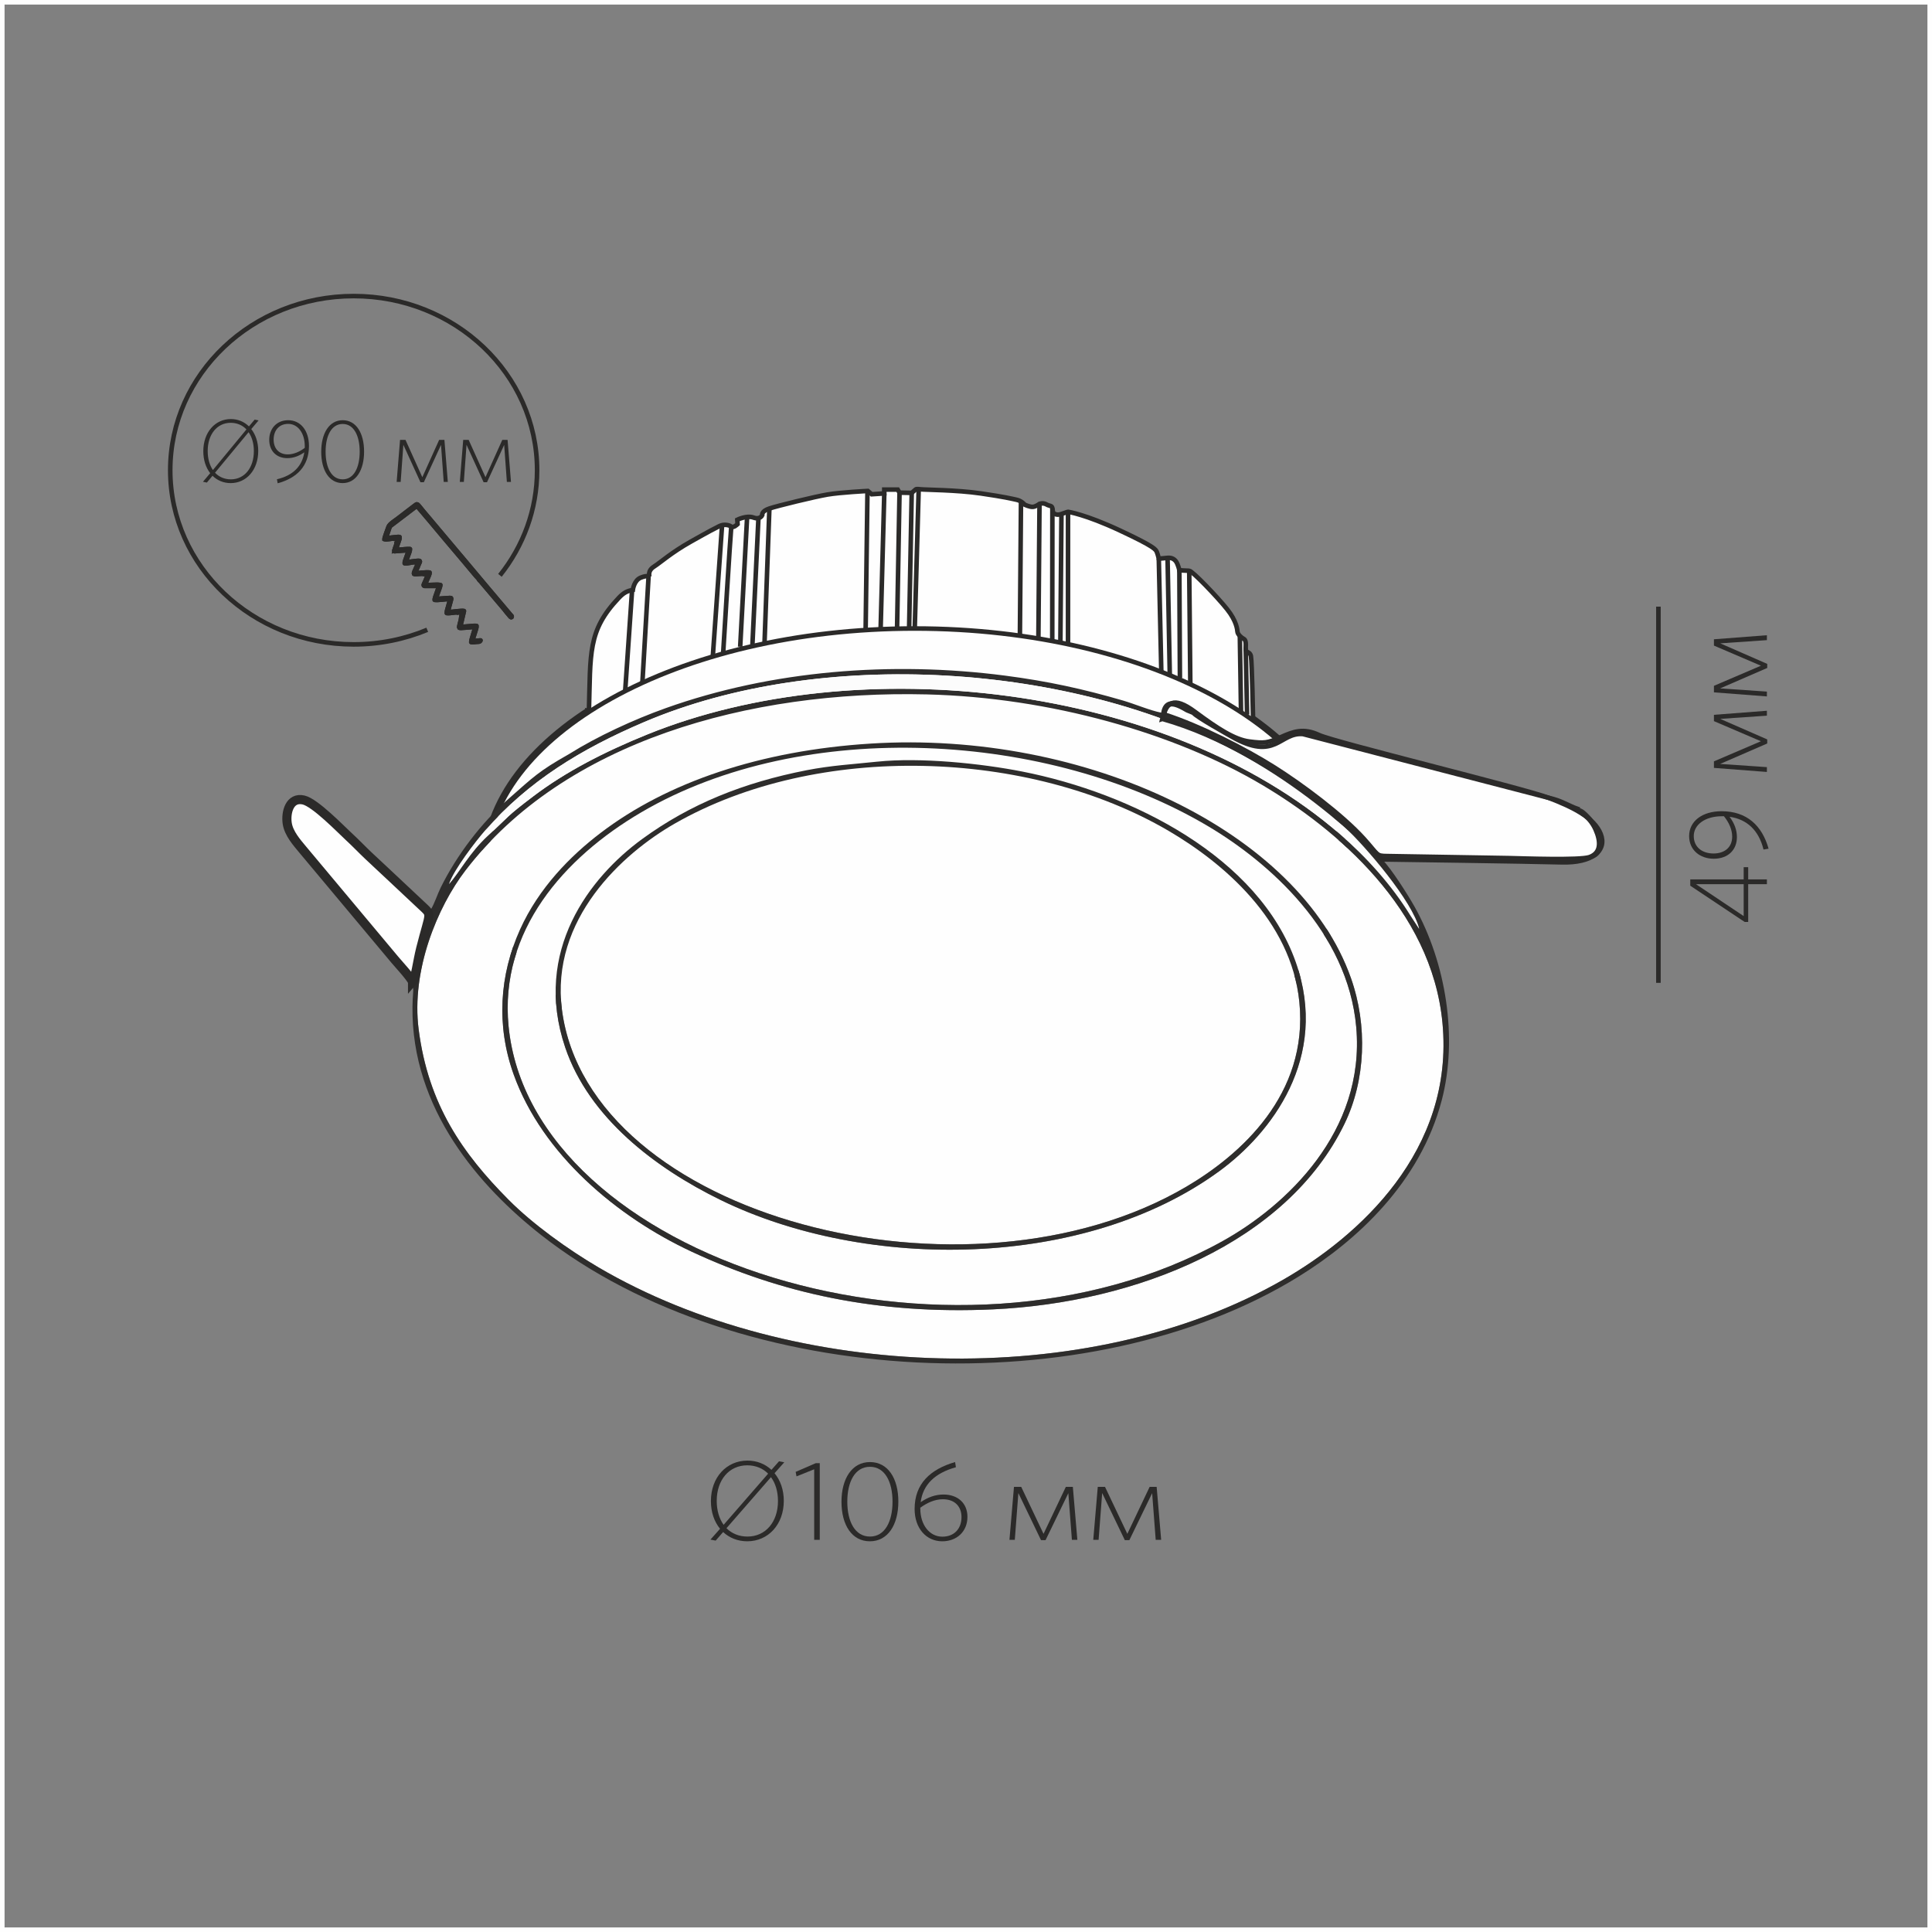 <?xml version="1.0" encoding="UTF-8"?>
<!DOCTYPE svg PUBLIC "-//W3C//DTD SVG 1.1//EN" "http://www.w3.org/Graphics/SVG/1.1/DTD/svg11.dtd">
<!-- Creator: CorelDRAW X6 -->
<svg xmlns="http://www.w3.org/2000/svg" xml:space="preserve" width="500px" height="500px" version="1.1" style="shape-rendering:geometricPrecision; text-rendering:geometricPrecision; image-rendering:optimizeQuality; fill-rule:evenodd; clip-rule:evenodd"
viewBox="0 0 500000 500000"
 xmlns:xlink="http://www.w3.org/1999/xlink">
 <rect x="0" y="0" width="500000" height="500000" fill="#808080" stroke="none"/>
 <defs>
  <style type="text/css">
   <![CDATA[
    .str1 {stroke:#2B2A29;stroke-width:1181.11}
    .str2 {stroke:#2B2A29;stroke-width:1181.11;stroke-linecap:round;stroke-linejoin:round}
    .str0 {stroke:#FEFEFE;stroke-width:2362.21}
    .str3 {stroke:#2B2A29;stroke-width:2362.21}
    .fil0 {fill:none}
    .fil1 {fill:none;fill-rule:nonzero}
    .fil3 {fill:#2B2A29}
    .fil5 {fill:#2E2D2C}
    .fil6 {fill:#FCFCFC}
    .fil4 {fill:#FEFEFE}
    .fil2 {fill:#2B2A29;fill-rule:nonzero}
   ]]>
  </style>
 </defs>
 <g id="Слой_x0020_1">
  <rect class="fil0 str0" width="500001" height="500001"/>
  <line class="fil1 str1" x1="429196" y1="254359" x2="429196" y2= "156997" />
  <path class="fil2" d="M452431 224427l-1167 0 0 3158 -13825 0 0 1633 14087 9386 905 0 0 -9775 4841 0 0 -1245 -4841 0 0 -3158zm-1167 4403l0 8252 -12338 -8252 12338 0z"/>
  <path id="1" class="fil2" d="M456397 219857l1312 -221c-1691,-5954 -5600,-9692 -12167,-9692 -5036,0 -8395,2603 -8395,6425 0,3627 2805,5870 6373,5870 3718,0 5993,-2300 5993,-5594 0,-1856 -641,-3544 -1896,-5262 4462,638 7554,3461 8779,8473zm-8108 -3351c0,2825 -2017,4376 -4827,4376 -2955,0 -5118,-1662 -5118,-4513 0,-2936 2926,-5124 7286,-5124l524 0c1289,1578 2134,3462 2134,5261z"/>
  <polygon id="2" class="fil2" points="457272,183943 443564,184994 443564,186628 455726,191834 443564,197040 443564,198728 457272,199782 457272,198534 445168,197704 457360,192415 457360,191364 445198,186047 457272,185215 "/>
  <polygon id="3" class="fil2" points="457272,164395 443564,165446 443564,167079 455726,172286 443564,177492 443564,179180 457272,180233 457272,178986 445168,178156 457360,172867 457360,171816 445198,166498 457272,165667 "/>
  <path class="fil2" d="M202847 388414c0,-2858 -892,-5337 -2396,-7146l2519 -2829 -1352 -263 -1965 2217c-1629,-1517 -3778,-2392 -6206,-2392 -5438,0 -9463,4346 -9463,10471 0,2888 861,5337 2367,7175l-2490 2800 1352 262 1936 -2217c1628,1517 3778,2392 6235,2392 5438,0 9463,-4345 9463,-10471zm-1506 58c0,5396 -3195,9188 -7895,9188 -2212,0 -4056,-788 -5438,-2158l11519 -13213c1168,1576 1813,3704 1813,6183zm-7957 -9246c2183,0 4056,788 5408,2159l-11522 13241c-1135,-1604 -1781,-3704 -1781,-6213 0,-5396 3195,-9188 7895,-9188z"/>
  <polygon id="1" class="fil2" points="212154,398505 212154,378672 211110,378672 205918,380919 206133,382084 210711,380248 210711,398505 "/>
  <path id="2" class="fil2" d="M232492 388603c0,-6018 -2704,-10222 -7343,-10222 -4639,0 -7374,4264 -7374,10282 0,6018 2705,10222 7343,10222 4638,0 7374,-4234 7374,-10282zm-1506 30c0,5172 -1996,9027 -5837,9027 -3870,0 -5867,-3855 -5867,-9027 0,-5172 1996,-9027 5867,-9027 3841,0 5837,3855 5837,9027z"/>
  <path id="3" class="fil2" d="M247391 379717l-215 -1337c-6390,1861 -10475,5581 -10475,12134 0,5016 3011,8370 7158,8370 3717,0 6513,-2479 6513,-6330 0,-3529 -2489,-5774 -6206,-5774 -2089,0 -4025,700 -5898,1983 583,-4540 3686,-7534 9124,-9046zm-3379 8288c3164,0 4824,1955 4824,4609 0,3033 -1905,5075 -4946,5075 -3318,0 -5714,-3034 -5714,-7263l0 -234c1750,-1254 3686,-2187 5837,-2187z"/>
  <polygon id="4" class="fil2" points="278819,398505 277652,384797 275839,384797 270065,396959 264288,384797 262415,384797 261246,398505 262630,398505 263552,386401 269419,398593 270585,398593 276485,386431 277406,398505 "/>
  <polygon id="5" class="fil2" points="300508,398505 299341,384797 297528,384797 291753,396959 285976,384797 284103,384797 282935,398505 284318,398505 285241,386401 291107,398593 292274,398593 298174,386431 299095,398505 "/>
  <path class="fil2" d="M66832 116715c0,-2269 -671,-4237 -1806,-5672l1899 -2246 -1019 -208 -1481 1760c-1227,-1205 -2848,-1899 -4677,-1899 -4098,0 -7132,3450 -7132,8313 0,2291 648,4237 1783,5695l-1876 2223 1018 208 1459 -1760c1227,1205 2848,1899 4701,1899 4097,0 7130,-3450 7130,-8313zm-1134 47c0,4283 -2408,7293 -5950,7293 -1667,0 -3057,-626 -4098,-1714l8682 -10488c880,1250 1367,2940 1367,4909zm-5996 -7341c1644,0 3056,626 4075,1714l-8682 10512c-857,-1273 -1343,-2941 -1343,-4932 0,-4283 2407,-7293 5950,-7293z"/>
  <path id="1" class="fil2" d="M71672 124031l185 1042c4977,-1343 8104,-4446 8104,-9659 0,-3997 -2177,-6664 -5372,-6664 -3033,0 -4909,2226 -4909,5059 0,2953 1922,4759 4677,4759 1551,0 2963,-510 4398,-1506 -533,3543 -2894,5998 -7084,6970zm2802 -6437c-2362,0 -3658,-1602 -3658,-3832 0,-2346 1389,-4063 3774,-4063 2454,0 4283,2322 4283,5784l0 417c-1319,1023 -2894,1694 -4398,1694z"/>
  <path id="2" class="fil2" d="M94223 116866c0,-4778 -2037,-8115 -5533,-8115 -3496,0 -5557,3384 -5557,8161 0,4778 2037,8115 5535,8115 3496,0 5556,-3361 5556,-8161zm-1134 22c0,4107 -1506,7167 -4400,7167 -2917,0 -4422,-3060 -4422,-7167 0,-4106 1505,-7166 4422,-7166 2894,0 4400,3060 4400,7166z"/>
  <polygon id="3" class="fil2" points="115895,124726 115015,113844 113650,113844 109296,123499 104944,113844 103531,113844 102651,124726 103694,124726 104389,115118 108811,124796 109691,124796 114135,115140 114831,124726 "/>
  <polygon id="4" class="fil2" points="132241,124726 131361,113844 129996,113844 125643,123499 121290,113844 119878,113844 118998,124726 120041,124726 120735,115118 125157,124796 126037,124796 130482,115140 131177,124726 "/>
  <g id="_761322448">
   <path class="fil3 str1" d="M101868 139422c159,-135 324,-128 645,-158 216,-18 381,-48 606,-37 -13,286 -142,510 -217,752 -38,116 -64,219 -102,339l-180 309c13,400 -442,1260 -530,1793 294,-103 281,182 856,0 172,-53 133,-35 235,-109l-739 6c71,-696 1116,-2896 977,-3302 -172,-201 -2727,254 -3506,254 26,-254 881,-2878 1029,-3102l6919 -5261c204,115 5995,7035 7067,8327l5019 5940c504,582 3767,4557 3997,4709l273 364 6321 7466 273 358c109,170 562,673 768,917 235,270 746,1059 855,635 51,-182 -58,-200 -269,-442 -3958,-4625 -7922,-9425 -11867,-14092 -1991,-2363 -4059,-4819 -6155,-7303 -1020,-1213 -2010,-2370 -3076,-3657 -506,-599 -1042,-1222 -1526,-1805 -1737,-2092 -1417,-2067 -2306,-1389l-1864 1424c-823,619 -1615,1237 -2483,1904 -651,496 -2075,1376 -2323,2067 -167,448 -1061,2836 -1065,3206 624,201 1786,-230 2368,-115z"/>
   <path class="fil0 str2" d="M101868 139422c159,-135 324,-128 645,-158 216,-18 381,-48 606,-37 -13,286 -142,510 -217,752 -38,116 -64,219 -102,339l-180 309c13,400 -442,1260 -530,1793 294,-103 281,182 856,0 172,-53 133,-35 235,-109l-739 6c71,-696 1116,-2896 977,-3302 -172,-201 -2727,254 -3506,254 26,-254 881,-2878 1029,-3102l6919 -5261c204,115 5995,7035 7067,8327l5019 5940c504,582 3767,4557 3997,4709l273 364 6321 7466 273 358c109,170 562,673 768,917 235,270 746,1059 855,635 51,-182 -58,-200 -269,-442 -3958,-4625 -7922,-9425 -11867,-14092 -1991,-2363 -4059,-4819 -6155,-7303 -1020,-1213 -2010,-2370 -3076,-3657 -506,-599 -1042,-1222 -1526,-1805 -1737,-2092 -1417,-2067 -2306,-1389l-1864 1424c-823,619 -1615,1237 -2483,1904 -651,496 -2075,1376 -2323,2067 -167,448 -1061,2836 -1065,3206 624,201 1786,-230 2368,-115z"/>
   <path class="fil3 str2" d="M103181 142310c-96,73 -65,61 -236,115 -569,177 -561,-107 -856,-5l33 230 3619 -279c0,660 -1104,2890 -1003,3400 768,120 1922,-333 2816,-267 20,-7 45,-25 58,-31l344 -84c178,-19 167,-26 346,0 38,115 45,107 -8,254 -89,230 -96,188 -184,260 -76,478 -983,2109 -977,2466 0,164 20,171 90,183l243 35c369,19 1613,-158 2194,-84 51,-31 58,-48 180,-86l435 -17c216,-7 383,-32 600,-12 31,259 -116,575 -307,722 -19,223 -377,987 -478,1253 -320,788 -689,1200 -178,1273 58,5 197,5 260,5l3422 0c-18,576 -1154,3091 -1096,3601 1000,132 2802,-242 3932,-217 26,374 -282,1393 -396,1812 -117,423 -435,1357 -403,1822 913,104 2003,-235 2789,-168 200,-146 1182,-170 1329,-158 32,207 -255,1460 -389,1599 -46,698 -677,2334 -480,2523 198,194 3178,-230 4098,-189 -13,643 -1033,3248 -1016,3904 435,78 932,-18 1341,-60 556,-48 862,43 1049,-365l-2050 170c38,-885 1136,-3364 1015,-3915 -613,-144 -3230,305 -4200,202l952 -4069c-620,-132 -2823,213 -3704,280 -255,18 -293,60 -415,-61 -83,-66 657,-2721 765,-3091 20,-60 53,-219 53,-260l-46 -201c-158,-144 -3224,219 -3894,182 13,-381 435,-1364 575,-1806 128,-400 574,-1460 561,-1769 -952,-217 -2898,109 -3957,-50 5,-242 503,-1243 612,-1557 154,-443 613,-1201 549,-1618 -855,-151 -2707,182 -3690,128 6,-389 485,-1243 620,-1594 126,-339 178,-484 318,-758 71,-132 133,-289 174,-400 76,-210 122,-194 0,-374 -198,-194 -2874,314 -3487,302 -13,-327 384,-1388 504,-1709 135,-364 517,-1261 485,-1674 -703,-60 -2190,122 -2910,207z"/>
   <path class="fil0 str2" d="M103181 142310c-96,73 -65,61 -236,115 -569,177 -561,-107 -856,-5l33 230 3619 -279c0,660 -1104,2890 -1003,3400 768,120 1922,-333 2816,-267 20,-7 45,-25 58,-31l344 -84c178,-19 167,-26 346,0 38,115 45,107 -8,254 -89,230 -96,188 -184,260 -76,478 -983,2109 -977,2466 0,164 20,171 90,183l243 35c369,19 1613,-158 2194,-84 51,-31 58,-48 180,-86l435 -17c216,-7 383,-32 600,-12 31,259 -116,575 -307,722 -19,223 -377,987 -478,1253 -320,788 -689,1200 -178,1273 58,5 197,5 260,5l3422 0c-18,576 -1154,3091 -1096,3601 1000,132 2802,-242 3932,-217 26,374 -282,1393 -396,1812 -117,423 -435,1357 -403,1822 913,104 2003,-235 2789,-168 200,-146 1182,-170 1329,-158 32,207 -255,1460 -389,1599 -46,698 -677,2334 -480,2523 198,194 3178,-230 4098,-189 -13,643 -1033,3248 -1016,3904 435,78 932,-18 1341,-60 556,-48 862,43 1049,-365l-2050 170c38,-885 1136,-3364 1015,-3915 -613,-144 -3230,305 -4200,202l952 -4069c-620,-132 -2823,213 -3704,280 -255,18 -293,60 -415,-61 -83,-66 657,-2721 765,-3091 20,-60 53,-219 53,-260l-46 -201c-158,-144 -3224,219 -3894,182 13,-381 435,-1364 575,-1806 128,-400 574,-1460 561,-1769 -952,-217 -2898,109 -3957,-50 5,-242 503,-1243 612,-1557 154,-443 613,-1201 549,-1618 -855,-151 -2707,182 -3690,128 6,-389 485,-1243 620,-1594 126,-339 178,-484 318,-758 71,-132 133,-289 174,-400 76,-210 122,-194 0,-374 -198,-194 -2874,314 -3487,302 -13,-327 384,-1388 504,-1709 135,-364 517,-1261 485,-1674 -703,-60 -2190,122 -2910,207z"/>
   <path class="fil3 str2" d="M118418 158494l1233 -72c-31,489 -326,1091 -293,1515 133,-146 420,-1395 389,-1602 -146,-17 -1129,12 -1329,158z"/>
   <path class="fil0 str2" d="M118418 158494l1233 -72c-31,489 -326,1091 -293,1515 133,-146 420,-1395 389,-1602 -146,-17 -1129,12 -1329,158z"/>
   <path class="fil3 str2" d="M101868 139422l1149 -109c-84,417 -326,873 -397,1315l180 -309c38,-120 64,-223 102,-339 76,-242 204,-467 217,-752 -224,-12 -390,19 -606,37 -321,31 -485,24 -645,158z"/>
   <path class="fil0 str2" d="M101868 139422l1149 -109c-84,417 -326,873 -397,1315l180 -309c38,-120 64,-223 102,-339 76,-242 204,-467 217,-752 -224,-12 -390,19 -606,37 -321,31 -485,24 -645,158z"/>
   <path class="fil3 str2" d="M109659 148506l1129 -24 -223 631c193,-154 339,-461 306,-722 -210,-24 -376,5 -593,12l-441 18c-120,31 -128,54 -178,85z"/>
   <path class="fil0 str2" d="M109659 148506l1129 -24 -223 631c193,-154 339,-461 306,-722 -210,-24 -376,5 -593,12l-441 18c-120,31 -128,54 -178,85z"/>
   <path class="fil3 str2" d="M107557 145508l657 -25 -102 425c84,-79 97,-32 185,-267 50,-141 45,-133 0,-255 -172,-18 -159,-13 -339,6l-344 84c-20,7 -40,20 -58,32z"/>
   <path class="fil0 str2" d="M107557 145508l657 -25 -102 425c84,-79 97,-32 185,-267 50,-141 45,-133 0,-255 -172,-18 -159,-13 -339,6l-344 84c-20,7 -40,20 -58,32z"/>
   <path class="fil3 str2" d="M124216 150247l-275 -364c97,230 78,210 275,364z"/>
   <path class="fil0 str2" d="M124216 150247l-275 -364c97,230 78,210 275,364z"/>
  </g>
  <path class="fil0 str1" d="M110575 162991c-5829,2424 -12268,3776 -19042,3776 -26218,0 -47475,-20182 -47475,-45073 0,-24893 21256,-45070 47475,-45070 26217,0 47469,20177 47469,45070 0,10218 -3581,19643 -9620,27207"/>
  <path class="fil4 str3" d="M236734 162657c61302,0 110994,27643 110994,61741 0,34099 -49693,61742 -110994,61742 -61301,0 -110993,-27644 -110993,-61742 0,-34099 49693,-61741 110993,-61741z"/>
  <path class="fil4 str1" d="M152410 184249c452,-15267 -384,-20952 7728,-29521 1264,-1335 2202,-1806 3637,-2046 0,0 283,-2485 2057,-3194 1774,-710 2271,-213 2271,-213 0,0 -638,-1492 1136,-2627 1774,-1135 4473,-3619 9510,-6458 5037,-2838 6314,-3477 7450,-4045 1135,-567 2485,-285 3052,142 568,426 1633,-638 1633,-638l-72 -1136c0,0 2414,-1206 4188,-567 1774,638 2270,-639 2270,-639 0,0 -285,-994 1845,-1704 2130,-709 11711,-3051 15046,-3618 3335,-568 10433,-924 10433,-924l993 853 3263 -214 0 -993 3480 0 464 791 3155 60 1064 -922c0,0 142,-142 1278,0 1135,142 9226,141 15542,1064 6317,922 7878,1348 9226,1632 1349,285 2130,1277 2130,1277 0,0 1346,639 2128,568 782,-71 1703,-781 1703,-781 0,0 922,-356 1774,142 853,497 1420,214 1561,994 142,780 142,1064 142,1064 0,0 639,994 2200,426 1563,-568 1703,-568 1703,-568 0,0 4470,639 13414,4826 8942,4187 9298,4897 9581,5607 283,710 497,1703 497,1703 0,0 1420,-143 2270,-214 852,-71 1561,143 2128,853 568,709 924,2342 924,2342 0,0 1773,141 2554,141 782,0 7310,6814 9794,9937 2485,3122 2627,5251 2698,5890 71,638 994,1489 1561,1774 568,283 639,921 568,2412 -71,1492 1064,639 1349,2130 283,1491 562,16599 562,16599l-34699 8806 -109575 568 -27619 -11581z"/>
  <line class="fil0 str1" x1="163574" y1="152880" x2="161794" y2= "178855" />
  <line class="fil0 str1" x1="167867" y1="148904" x2="166247" y2= "176703" />
  <path class="fil0 str1" d="M189252 136288c-247,2418 -2106,32858 -2106,32858"/>
  <line class="fil0 str1" x1="196283" y1="134087" x2="194708" y2= "167236" />
  <line class="fil0 str1" x1="193334" y1="134163" x2="191560" y2= "167376" />
  <line class="fil0 str1" x1="199117" y1="131604" x2="197838" y2= "166943" />
  <line class="fil0 str1" x1="186876" y1="135906" x2="184472" y2= "169915" />
  <line class="fil0 str1" x1="224493" y1="127437" x2="224025" y2= "163058" />
  <line class="fil0 str1" x1="228852" y1="127701" x2="227903" y2= "162850" />
  <line class="fil0 str1" x1="232796" y1="127499" x2="232159" y2= "162708" />
  <line class="fil0 str1" x1="235951" y1="127559" x2="235279" y2= "162662" />
  <line class="fil0 str1" x1="237755" y1="126584" x2="236735" y2= "162657" />
  <line class="fil0 str1" x1="264229" y1="129800" x2="263951" y2= "164526" />
  <line class="fil0 str1" x1="269022" y1="130398" x2="268739" y2= "164855" />
  <line class="fil0 str1" x1="272357" y1="131534" x2="272323" y2= "165898" />
  <line class="fil0 str1" x1="274699" y1="133024" x2="274425" y2= "166308" />
  <line class="fil0 str1" x1="276402" y1="132456" x2="276400" y2= "166717" />
  <line class="fil0 str1" x1="299895" y1="144592" x2="300547" y2= "173874" />
  <line class="fil0 str1" x1="302165" y1="144378" x2="302743" y2= "174756" />
  <line class="fil0 str1" x1="307770" y1="147714" x2="308054" y2= "177088" />
  <line class="fil0 str1" x1="305217" y1="147573" x2="305360" y2= "175430" />
  <line class="fil0 str1" x1="320869" y1="164572" x2="321175" y2= "184323" />
  <line class="fil0 str1" x1="322391" y1="167727" x2="322748" y2= "184939" />
  <path class="fil4 str1" d="M236734 162657c61302,0 110994,27643 110994,61741 0,34099 -49693,61742 -110994,61742 -61301,0 -110993,-27644 -110993,-61742 0,-34099 49693,-61741 110993,-61741z"/>
  <path class="fil4" d="M145439 261376c6964,53685 105128,78972 161605,45727 13952,-8215 31632,-23838 29231,-47779 -2132,-21230 -19821,-36086 -33871,-44315 -36099,-21126 -90767,-23030 -127748,-1884 -13548,7748 -32268,24760 -29217,48252z"/>
  <path class="fil4" d="M108350 266414c2509,19501 11369,32097 23257,44081 6250,6296 15371,12866 23349,17538 50034,29326 126413,32312 177134,3155 19398,-11154 44369,-33306 41218,-66474 -2805,-29523 -27523,-50243 -46782,-61643 -22469,-13295 -54667,-22571 -86678,-23354 -45951,-1124 -93898,12183 -119442,45614 -7178,9393 -14022,25772 -12057,41082zm117010 -73981c55599,-3477 110853,22701 124276,60716 4323,12242 3795,26400 -1670,37684 -14922,30799 -53873,46321 -90969,48025 -30080,1389 -55025,-4219 -78034,-14947 -19304,-9000 -38609,-25210 -46015,-45799 -4580,-12741 -3667,-25795 1633,-37549 4865,-10799 13039,-19050 20816,-24980 17307,-13199 41458,-21361 69963,-23151z"/>
  <path class="fil4" d="M131614 265526c5861,60422 114943,94617 184906,55611 16201,-9035 36874,-28184 34472,-55325 -2179,-24658 -22530,-42597 -38304,-51967 -41160,-24443 -104613,-28284 -146712,-3627 -20087,11765 -36743,30756 -34361,55309zm95341 -68399c11182,-1186 26969,455 37588,2542 28487,5613 61203,22163 70788,49282 8791,24880 -6428,44380 -19746,54123 -34788,25454 -91251,25968 -129098,7478 -16902,-8256 -34050,-21284 -40208,-39473 -8464,-25000 6403,-44064 19853,-53895 12491,-9132 26362,-14672 42654,-17855 6333,-1239 11709,-1520 18169,-2202z"/>
  <path class="fil4 str1" d="M408213 209318c-2067,-729 -3580,-1759 -6044,-2487l-64977 -16857c-6106,-502 -6990,7186 -18454,646 -1134,-653 -9031,-5033 -9900,-6133l-1645 -681c-2294,-1341 -5648,-3172 -5842,1101 9294,2992 21099,9071 28365,13654 7153,4507 17609,12274 23262,18521 3820,4218 3039,4446 6083,4469l31341 526c3750,85 18485,618 20955,-256 3070,-1089 2926,-4088 1577,-7133 -806,-1813 -2055,-3237 -3554,-4331l-833 -641c-25,-31 -102,-113 -119,-132 -20,-24 -94,-60 -115,-131 -13,-71 -67,-84 -100,-132z"/>
  <path class="fil5" d="M131504 206832c-6945,6133 -13298,14474 -17445,22864 -793,1610 -1620,4141 -2513,5606 -1361,-611 -4161,-3661 -5477,-4887l-15932 -15103c-2017,-1838 -8378,-8562 -11704,-9102 -4450,-718 -7741,5476 -1980,12619 9289,11537 18679,22469 28166,33706 3169,3758 2204,2166 2130,7952 -334,26574 17483,46726 33327,59160 51326,40270 142249,44039 196098,10674 15037,-9315 31360,-24292 36943,-45553 4235,-16114 1122,-35584 -7058,-50172 -1739,-3099 -6061,-9902 -8362,-12183 2722,-393 32576,461 38217,520 4776,54 15510,1127 17881,-1775 2179,-2663 50,-7558 -2363,-10077 -940,-974 -1759,-1808 -2818,-1993l-397 234c26,40 89,59 100,131 13,66 87,109 107,132 25,17 94,102 126,125l826 639c1499,1103 2753,2526 3554,4339 1349,3039 1493,6038 -1577,7127 -2463,879 -17203,346 -20948,256l-31348 -521c-3037,-24 -2263,-252 -6080,-4469 -5655,-6247 -16104,-14014 -23257,-18519 -7266,-4585 -19076,-10663 -28365,-13661 187,-4272 3541,-2443 5835,-1101l1652 687 458 -240c-30,-40 -94,-102 -112,-118 -1361,-1257 -7739,-5487 -8686,298 -2683,-496 -6932,-2272 -9774,-3105 -10432,-3040 -19525,-5026 -30617,-6475 -29313,-3810 -60454,-1363 -87849,8426 -8313,2967 -17772,7342 -24976,11865 -7917,4480 -9143,5845 -15782,11692zm-15284 21954c2748,-3148 5383,-8192 9852,-12304 6044,-5563 4651,-4889 12050,-10488 8250,-6247 18253,-11418 29407,-15928 54666,-22134 134573,-12966 179239,25801 6820,5924 13367,13135 18182,20961l2321 3565c-1620,-6999 -13798,-21282 -19406,-26446 -7424,-6846 -16494,-13213 -27145,-18986 -43076,-23360 -108274,-27597 -154041,-8078 -16267,6941 -29899,15228 -41212,28146 -2212,2526 -8079,10096 -9246,13758zm-9454 25274c770,-880 1248,-5177 2106,-8574 2489,-9898 3100,-8408 76,-11287l-7998 -7515c-1903,-1794 -3591,-3350 -5507,-5146 -1633,-1525 -3404,-3397 -5244,-5096 -1997,-1838 -8653,-8719 -11640,-9408 -3624,-826 -4638,3243 -4230,6039 392,2655 2584,5073 3927,6706l23904 28571c1247,1492 3837,4232 4606,5709zm1583 12357c-1967,-15313 4877,-31689 12057,-41084 25544,-33431 73485,-46745 119442,-45620 32010,790 64208,10058 86678,23361 19253,11399 43976,32120 46780,61643 3152,33161 -21817,55312 -41216,66464 -50721,29159 -127100,26179 -177134,-3145 -7978,-4681 -17099,-11249 -23345,-17545 -11893,-11979 -20753,-24574 -23262,-44074z"/>
  <path class="fil6" d="M116220 228789c2747,-3149 5382,-8193 9850,-12305 6044,-5563 4657,-4887 12050,-10488 8257,-6253 18259,-11417 29408,-15928 54666,-22133 134573,-12965 179239,25801 6824,5919 13374,13135 18188,20961l2320 3566c-1620,-7000 -13802,-21284 -19410,-26453 -7420,-6839 -16488,-13206 -27147,-18985 -43069,-23354 -108267,-27592 -154042,-8072 -16266,6933 -29897,15228 -41204,28141 -2218,2530 -8080,10094 -9252,13762z"/>
  <path class="fil5" d="M225362 192436c-28506,1782 -52657,9950 -69963,23151 -7776,5923 -15952,14179 -20824,24976 -5293,11758 -6208,24813 -1625,37546 7406,20596 26702,36806 46012,45806 23010,10728 47955,16329 78031,14947 37102,-1711 76050,-17234 90969,-48032 5470,-11284 5993,-25435 1668,-37684 -13416,-38013 -68668,-64186 -124268,-60709zm-93748 73089c-2382,-24550 14274,-43543 34361,-55306 42099,-24664 105552,-20822 146712,3626 15775,9371 36125,27310 38304,51969 2402,27142 -18271,46289 -34472,55324 -69963,39006 -179045,4811 -184906,-55612z"/>
  <path class="fil5" d="M226955 197124c-6459,683 -11837,969 -18170,2202 -16291,3184 -30163,8724 -42654,17856 -13449,9830 -28316,28893 -19853,53900 6158,18184 23307,31211 40210,39468 37846,18490 94308,17975 129098,-7480 13316,-9741 28536,-29242 19745,-54121 -9587,-27118 -42295,-43669 -70788,-49277 -10619,-2093 -26406,-3732 -37586,-2548zm-81516 64252c-3050,-23492 15663,-40504 29218,-48252 36983,-21147 91649,-19243 127750,1884 14048,8229 31739,23085 33868,44315 2395,23941 -15276,39565 -29229,47779 -56477,33246 -154643,7958 -161607,-45727z"/>
  <path class="fil4 str3" d="M106768 254057c763,-873 1250,-5170 2105,-8574 2491,-9891 3102,-8406 77,-11284l-8003 -7511c-1904,-1800 -3587,-3350 -5503,-5145 -1632,-1533 -3403,-3405 -5250,-5099 -1993,-1837 -8647,-8725 -11634,-9406 -3625,-831 -4639,3243 -4228,6032 390,2657 2583,5074 3927,6708l23902 28572c1250,1489 3840,4231 4607,5707z"/>
  <path class="fil0 str1" d="M300808 186051c1048,-4160 2722,-6083 8492,-1802 5770,4282 10207,7162 14019,7657 3813,496 4745,416 8104,-1103 3359,-1520 5916,-2452 9965,-572 4050,1882 52935,13798 59313,16219 6378,2420 11901,5176 13563,9383 1663,4208 -2015,7572 -10182,7337 -8167,-236 -46383,-757 -46383,-757 0,0 -25779,-27561 -56889,-36362z"/>
 </g>
</svg>

